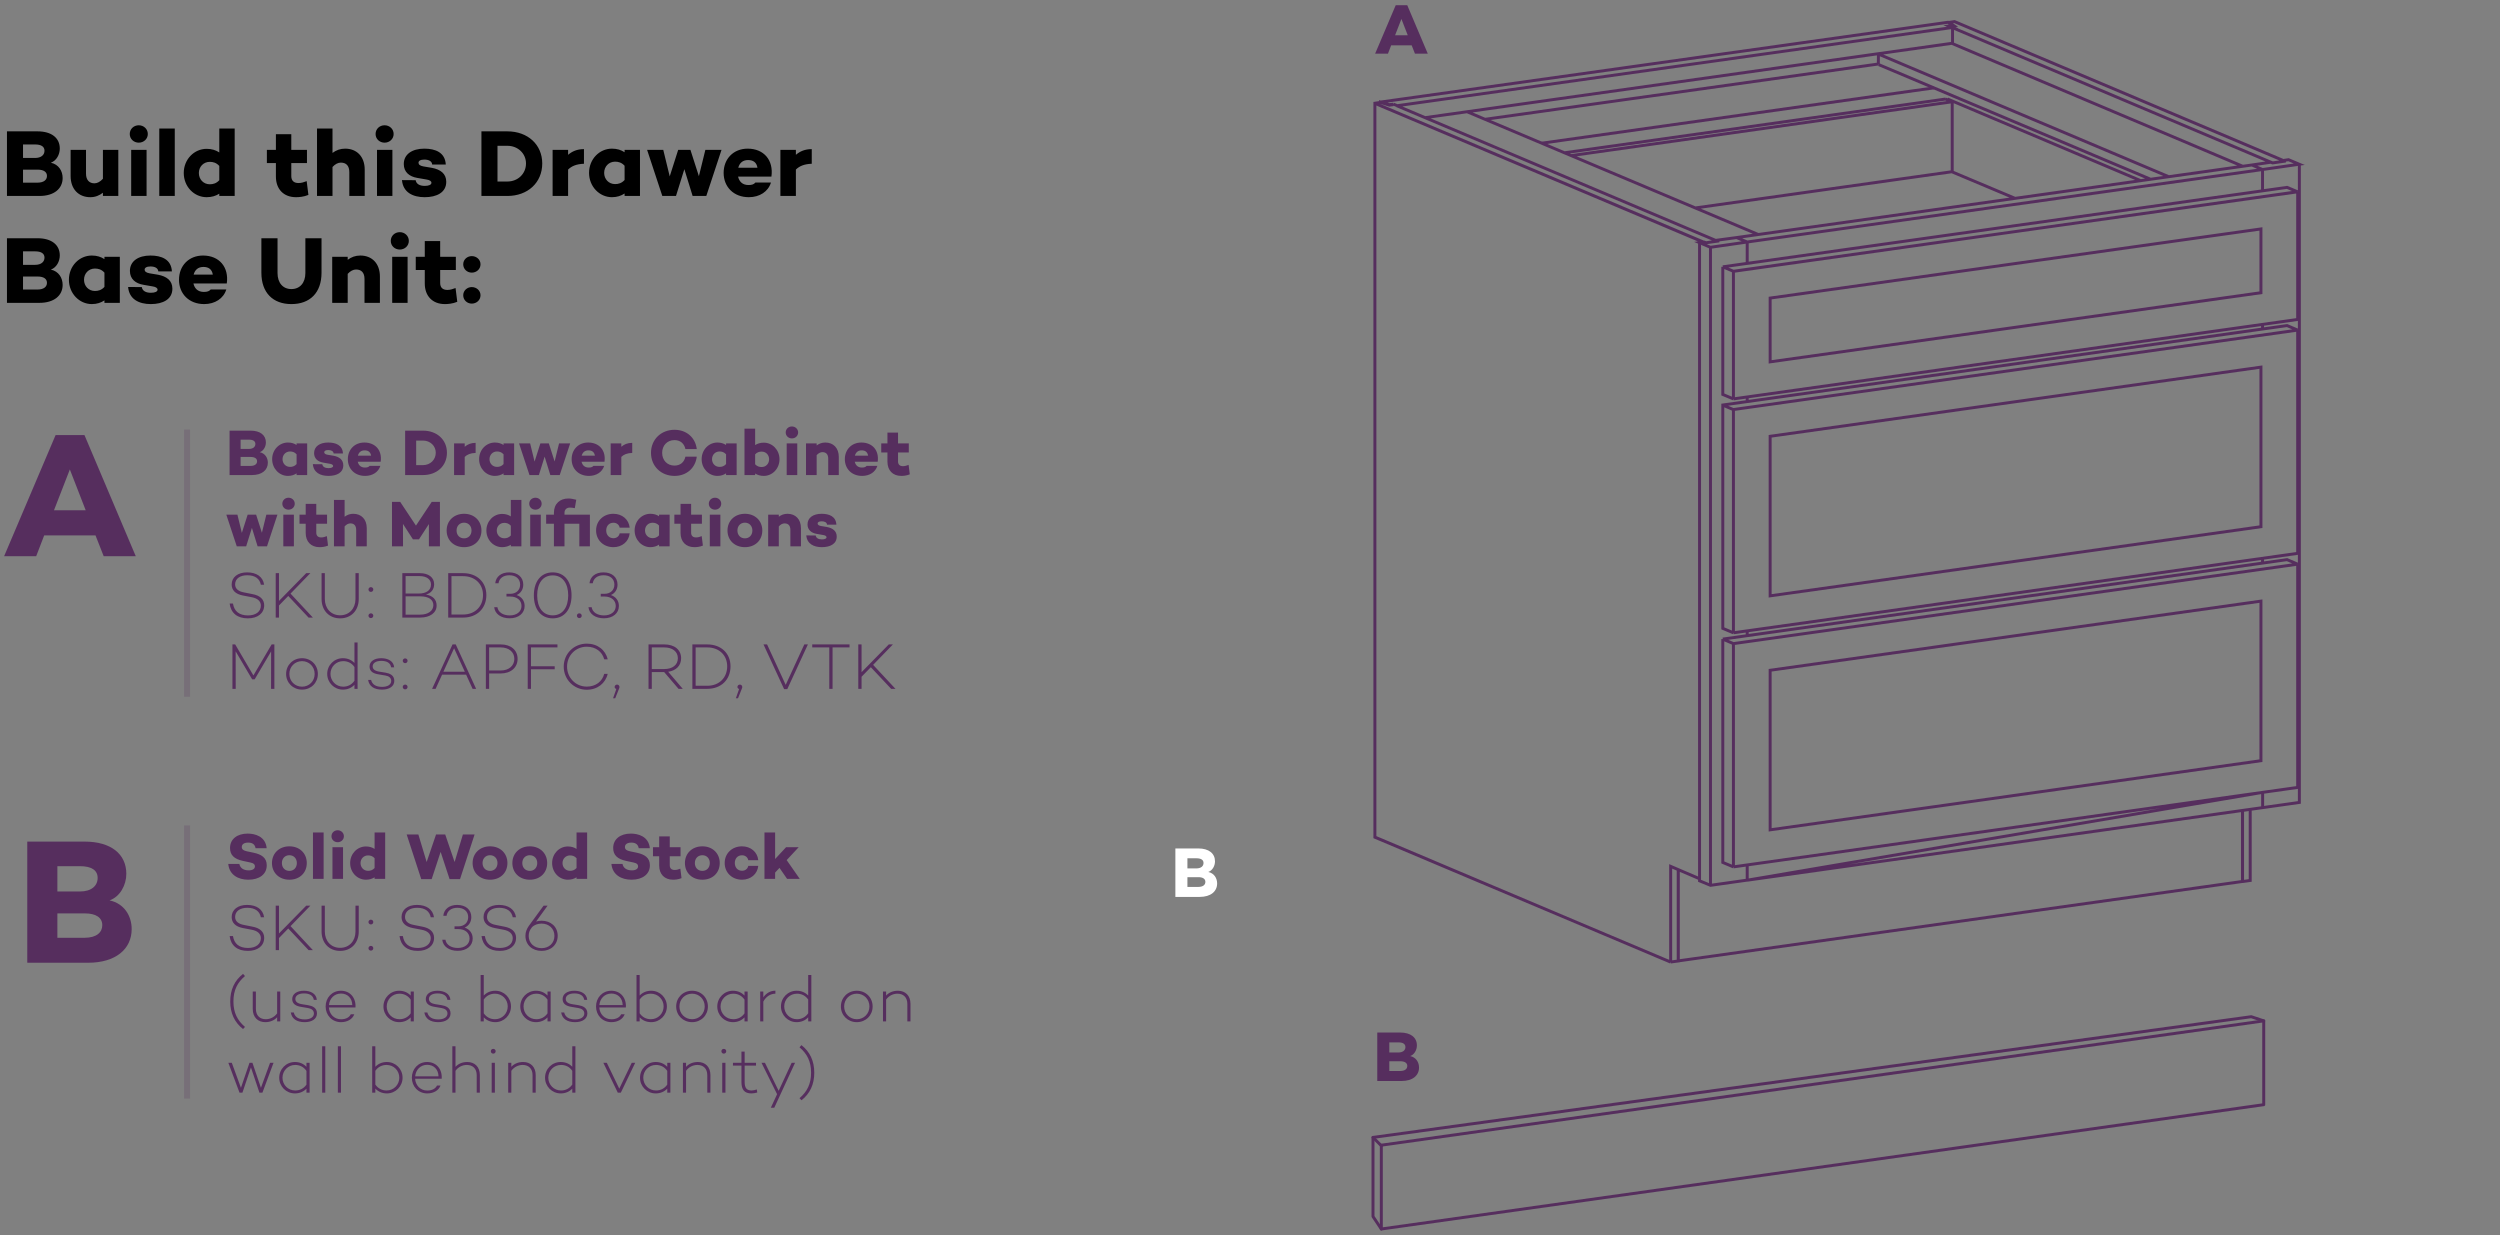 <svg xmlns="http://www.w3.org/2000/svg" width="421" height="208" viewBox="0 0 421 208" fill="none"><rect x="0" y="0" width="421" height="208" fill="#808080" stroke="none"/><path d="M8.565 27.4C9.893 27.688 10.549 28.808 10.549 29.976C10.549 31.784 9.093 33 6.645 33H1.173V22.12H6.325C8.693 22.12 10.069 23.24 10.069 25.016C10.069 26.024 9.509 27.064 8.565 27.4ZM5.909 24.328H3.877V26.6H5.909C6.933 26.6 7.493 26.088 7.493 25.384C7.493 24.696 6.949 24.328 5.909 24.328ZM6.293 30.76C7.413 30.76 7.909 30.264 7.909 29.624C7.909 28.952 7.349 28.568 6.341 28.568H3.877V30.76H6.293ZM17.332 25.24H19.924V33H17.332V32.456C16.708 32.936 16.036 33.208 15.204 33.208C13.236 33.208 11.892 31.848 11.892 29.64V25.24H14.484V29.24C14.484 30.344 15.06 30.872 15.908 30.872C16.388 30.872 16.884 30.6 17.332 30.104V25.24ZM23.371 24.024C22.523 24.024 21.851 23.4 21.851 22.568C21.851 21.72 22.523 21.096 23.371 21.096C24.203 21.096 24.891 21.72 24.891 22.568C24.891 23.4 24.203 24.024 23.371 24.024ZM22.091 25.24H24.683V33H22.091V25.24ZM26.823 21.64H29.431V33H26.823V21.64ZM36.928 21.64H39.52V33H36.928V32.616C36.352 32.984 35.664 33.208 34.8 33.208C32.704 33.208 30.944 31.448 30.944 29.128C30.944 26.824 32.704 25.064 34.8 25.064C35.664 25.064 36.352 25.288 36.928 25.672V21.64ZM35.328 31.032C35.888 31.032 36.432 30.888 36.928 30.344V27.944C36.432 27.4 35.888 27.256 35.328 27.256C34.272 27.256 33.488 28.072 33.488 29.128C33.488 30.216 34.272 31.032 35.328 31.032ZM51.646 30.504L51.934 32.824C51.134 33.16 50.302 33.208 49.854 33.208C47.742 33.208 46.462 31.832 46.462 29.736V27.464H44.942V25.24H46.462V22.6H49.054V25.24H51.694V27.464H49.054V29.656C49.054 30.456 49.518 30.824 50.27 30.824C50.766 30.824 51.182 30.68 51.646 30.504ZM58.121 25.032C60.073 25.032 61.417 26.36 61.417 28.568V33H58.825V28.984C58.825 27.88 58.265 27.384 57.401 27.384C56.937 27.384 56.441 27.624 55.993 28.12V33H53.385V21.64H55.993V25.752C56.617 25.288 57.289 25.032 58.121 25.032ZM64.768 24.024C63.92 24.024 63.248 23.4 63.248 22.568C63.248 21.72 63.92 21.096 64.768 21.096C65.6 21.096 66.288 21.72 66.288 22.568C66.288 23.4 65.6 24.024 64.768 24.024ZM63.488 25.24H66.08V33H63.488V25.24ZM69.997 30.344C70.109 31.016 70.717 31.304 71.533 31.304C72.221 31.304 72.653 31.112 72.653 30.776C72.653 30.504 72.349 30.312 71.837 30.232L70.269 29.96C68.941 29.736 67.997 28.984 67.997 27.624C67.997 25.992 69.389 25.032 71.453 25.032C73.293 25.032 74.957 25.656 75.069 27.704H72.781C72.733 27.128 72.173 26.872 71.453 26.872C70.781 26.872 70.477 27.112 70.477 27.4C70.477 27.672 70.669 27.912 71.293 28.024L72.733 28.264C74.173 28.536 75.149 29.24 75.149 30.616C75.149 32.408 73.549 33.208 71.517 33.208C69.517 33.208 67.869 32.392 67.693 30.328L69.997 30.344ZM85.442 22.12C88.866 22.12 91.314 24.344 91.314 27.528C91.314 30.76 88.866 33 85.442 33H81.074V22.12H85.442ZM85.442 30.568C87.218 30.568 88.578 29.256 88.578 27.528C88.578 25.848 87.218 24.552 85.442 24.552H83.778V30.568H85.442ZM98.34 25.112V27.576C97.076 27.624 96.276 27.96 95.668 28.552V33H93.06V25.24H95.668V26.072C96.356 25.48 97.188 25.112 98.34 25.112ZM105.18 25.24H107.772V33H105.18V32.584C104.604 32.968 103.916 33.208 103.052 33.208C100.956 33.208 99.196 31.416 99.196 29.112C99.196 26.792 100.956 25.032 103.052 25.032C103.916 25.032 104.604 25.256 105.18 25.64V25.24ZM103.58 31C104.14 31 104.684 30.856 105.18 30.312V27.912C104.684 27.368 104.14 27.224 103.58 27.224C102.524 27.224 101.74 28.04 101.74 29.112C101.74 30.184 102.524 31 103.58 31ZM118.781 25.24H121.501L118.941 33H116.637L115.245 28.488L113.837 33H111.533L108.973 25.24H111.693L112.781 29.704L114.205 25.24H116.269L117.693 29.672L118.781 25.24ZM125.908 25.032C128.644 25.032 130.292 26.984 129.908 29.736H124.292C124.468 30.536 124.996 31.16 126.052 31.16C126.628 31.16 126.964 31.032 127.204 30.744H129.828C129.364 32.264 127.924 33.208 126.1 33.208C123.556 33.208 121.86 31.48 121.86 29.112C121.86 26.76 123.508 25.032 125.908 25.032ZM125.972 26.952C125.06 26.952 124.532 27.464 124.324 28.248H127.556C127.412 27.352 126.852 26.952 125.972 26.952ZM136.699 25.112V27.576C135.435 27.624 134.635 27.96 134.027 28.552V33H131.419V25.24H134.027V26.072C134.715 25.48 135.547 25.112 136.699 25.112ZM8.565 45.4C9.893 45.688 10.549 46.808 10.549 47.976C10.549 49.784 9.093 51 6.645 51H1.173V40.12H6.325C8.693 40.12 10.069 41.24 10.069 43.016C10.069 44.024 9.509 45.064 8.565 45.4ZM5.909 42.328H3.877V44.6H5.909C6.933 44.6 7.493 44.088 7.493 43.384C7.493 42.696 6.949 42.328 5.909 42.328ZM6.293 48.76C7.413 48.76 7.909 48.264 7.909 47.624C7.909 46.952 7.349 46.568 6.341 46.568H3.877V48.76H6.293ZM17.588 43.24H20.18V51H17.588V50.584C17.012 50.968 16.325 51.208 15.46 51.208C13.364 51.208 11.604 49.416 11.604 47.112C11.604 44.792 13.364 43.032 15.46 43.032C16.325 43.032 17.012 43.256 17.588 43.64V43.24ZM15.989 49C16.549 49 17.093 48.856 17.588 48.312V45.912C17.093 45.368 16.549 45.224 15.989 45.224C14.932 45.224 14.149 46.04 14.149 47.112C14.149 48.184 14.932 49 15.989 49ZM23.877 48.344C23.989 49.016 24.597 49.304 25.413 49.304C26.101 49.304 26.533 49.112 26.533 48.776C26.533 48.504 26.229 48.312 25.717 48.232L24.149 47.96C22.821 47.736 21.877 46.984 21.877 45.624C21.877 43.992 23.269 43.032 25.333 43.032C27.173 43.032 28.837 43.656 28.949 45.704H26.661C26.613 45.128 26.053 44.872 25.333 44.872C24.661 44.872 24.357 45.112 24.357 45.4C24.357 45.672 24.549 45.912 25.173 46.024L26.613 46.264C28.053 46.536 29.029 47.24 29.029 48.616C29.029 50.408 27.429 51.208 25.397 51.208C23.397 51.208 21.749 50.392 21.573 48.328L23.877 48.344ZM34.191 43.032C36.927 43.032 38.575 44.984 38.191 47.736H32.575C32.751 48.536 33.279 49.16 34.335 49.16C34.911 49.16 35.247 49.032 35.487 48.744H38.111C37.647 50.264 36.207 51.208 34.383 51.208C31.839 51.208 30.143 49.48 30.143 47.112C30.143 44.76 31.791 43.032 34.191 43.032ZM34.255 44.952C33.343 44.952 32.815 45.464 32.607 46.248H35.839C35.695 45.352 35.135 44.952 34.255 44.952ZM54.145 40.12V45.928C54.145 49.304 52.193 51.208 49.072 51.208C45.968 51.208 44.017 49.304 44.017 45.928V40.12H46.736V45.976C46.736 47.64 47.648 48.68 49.072 48.68C50.496 48.68 51.425 47.64 51.425 45.976V40.12H54.145ZM60.68 43.032C62.632 43.032 63.976 44.36 63.976 46.568V51H61.384V46.984C61.384 45.88 60.824 45.384 59.96 45.384C59.496 45.384 59 45.624 58.552 46.12V51H55.944V43.24H58.552V43.752C59.176 43.288 59.848 43.032 60.68 43.032ZM67.327 42.024C66.479 42.024 65.807 41.4 65.807 40.568C65.807 39.72 66.479 39.096 67.327 39.096C68.159 39.096 68.847 39.72 68.847 40.568C68.847 41.4 68.159 42.024 67.327 42.024ZM66.047 43.24H68.639V51H66.047V43.24ZM76.716 48.504L77.004 50.824C76.204 51.16 75.372 51.208 74.924 51.208C72.812 51.208 71.532 49.832 71.532 47.736V45.464H70.012V43.24H71.532V40.6H74.124V43.24H76.764V45.464H74.124V47.656C74.124 48.456 74.588 48.824 75.34 48.824C75.836 48.824 76.252 48.68 76.716 48.504ZM79.447 45.912C78.663 45.912 78.007 45.32 78.007 44.504C78.007 43.72 78.663 43.128 79.447 43.128C80.247 43.128 80.919 43.72 80.919 44.504C80.919 45.32 80.247 45.912 79.447 45.912ZM79.447 51.128C78.663 51.128 78.007 50.536 78.007 49.72C78.007 48.936 78.663 48.344 79.447 48.344C80.247 48.344 80.919 48.936 80.919 49.72C80.919 50.536 80.247 51.128 79.447 51.128Z" fill="black"></path><path d="M43.742 76.15C44.655 76.348 45.106 77.118 45.106 77.921C45.106 79.164 44.105 80 42.422 80H38.66V72.52H42.202C43.83 72.52 44.776 73.29 44.776 74.511C44.776 75.204 44.391 75.919 43.742 76.15ZM41.916 74.038H40.519V75.6H41.916C42.62 75.6 43.005 75.248 43.005 74.764C43.005 74.291 42.631 74.038 41.916 74.038ZM42.18 78.46C42.95 78.46 43.291 78.119 43.291 77.679C43.291 77.217 42.906 76.953 42.213 76.953H40.519V78.46H42.18ZM49.945 74.665H51.727V80H49.945V79.714C49.549 79.978 49.076 80.143 48.482 80.143C47.041 80.143 45.831 78.911 45.831 77.327C45.831 75.732 47.041 74.522 48.482 74.522C49.076 74.522 49.549 74.676 49.945 74.94V74.665ZM48.845 78.625C49.23 78.625 49.604 78.526 49.945 78.152V76.502C49.604 76.128 49.23 76.029 48.845 76.029C48.119 76.029 47.58 76.59 47.58 77.327C47.58 78.064 48.119 78.625 48.845 78.625ZM54.268 78.174C54.345 78.636 54.763 78.834 55.324 78.834C55.797 78.834 56.094 78.702 56.094 78.471C56.094 78.284 55.885 78.152 55.533 78.097L54.455 77.91C53.542 77.756 52.893 77.239 52.893 76.304C52.893 75.182 53.85 74.522 55.269 74.522C56.534 74.522 57.678 74.951 57.755 76.359H56.182C56.149 75.963 55.764 75.787 55.269 75.787C54.807 75.787 54.598 75.952 54.598 76.15C54.598 76.337 54.73 76.502 55.159 76.579L56.149 76.744C57.139 76.931 57.81 77.415 57.81 78.361C57.81 79.593 56.71 80.143 55.313 80.143C53.938 80.143 52.805 79.582 52.684 78.163L54.268 78.174ZM61.359 74.522C63.24 74.522 64.373 75.864 64.109 77.756H60.248C60.369 78.306 60.732 78.735 61.458 78.735C61.854 78.735 62.085 78.647 62.25 78.449H64.054C63.735 79.494 62.745 80.143 61.491 80.143C59.742 80.143 58.576 78.955 58.576 77.327C58.576 75.71 59.709 74.522 61.359 74.522ZM61.403 75.842C60.776 75.842 60.413 76.194 60.27 76.733H62.492C62.393 76.117 62.008 75.842 61.403 75.842ZM71.227 72.52C73.581 72.52 75.264 74.049 75.264 76.238C75.264 78.46 73.581 80 71.227 80H68.224V72.52H71.227ZM71.227 78.328C72.448 78.328 73.383 77.426 73.383 76.238C73.383 75.083 72.448 74.192 71.227 74.192H70.083V78.328H71.227ZM80.094 74.577V76.271C79.225 76.304 78.675 76.535 78.257 76.942V80H76.465V74.665H78.257V75.237C78.73 74.83 79.302 74.577 80.094 74.577ZM84.797 74.665H86.579V80H84.797V79.714C84.401 79.978 83.928 80.143 83.334 80.143C81.893 80.143 80.683 78.911 80.683 77.327C80.683 75.732 81.893 74.522 83.334 74.522C83.928 74.522 84.401 74.676 84.797 74.94V74.665ZM83.697 78.625C84.082 78.625 84.456 78.526 84.797 78.152V76.502C84.456 76.128 84.082 76.029 83.697 76.029C82.971 76.029 82.432 76.59 82.432 77.327C82.432 78.064 82.971 78.625 83.697 78.625ZM94.147 74.665H96.017L94.257 80H92.673L91.716 76.898L90.748 80H89.164L87.404 74.665H89.274L90.022 77.734L91.001 74.665H92.42L93.399 77.712L94.147 74.665ZM99.047 74.522C100.928 74.522 102.061 75.864 101.797 77.756H97.936C98.057 78.306 98.42 78.735 99.146 78.735C99.542 78.735 99.773 78.647 99.938 78.449H101.742C101.423 79.494 100.433 80.143 99.179 80.143C97.43 80.143 96.264 78.955 96.264 77.327C96.264 75.71 97.397 74.522 99.047 74.522ZM99.091 75.842C98.464 75.842 98.101 76.194 97.958 76.733H100.18C100.081 76.117 99.696 75.842 99.091 75.842ZM106.466 74.577V76.271C105.597 76.304 105.047 76.535 104.629 76.942V80H102.836V74.665H104.629V75.237C105.102 74.83 105.674 74.577 106.466 74.577ZM113.576 78.405C114.566 78.405 115.226 77.833 115.424 76.898H117.338C117.096 78.834 115.622 80.143 113.587 80.143C111.332 80.143 109.627 78.515 109.627 76.26C109.627 74.005 111.332 72.377 113.587 72.377C115.622 72.377 117.096 73.686 117.338 75.622H115.424C115.226 74.687 114.566 74.115 113.576 74.115C112.355 74.115 111.508 75.017 111.508 76.26C111.508 77.503 112.355 78.405 113.576 78.405ZM122.27 74.665H124.052V80H122.27V79.714C121.874 79.978 121.401 80.143 120.807 80.143C119.366 80.143 118.156 78.911 118.156 77.327C118.156 75.732 119.366 74.522 120.807 74.522C121.401 74.522 121.874 74.676 122.27 74.94V74.665ZM121.17 78.625C121.555 78.625 121.929 78.526 122.27 78.152V76.502C121.929 76.128 121.555 76.029 121.17 76.029C120.444 76.029 119.905 76.59 119.905 77.327C119.905 78.064 120.444 78.625 121.17 78.625ZM128.617 74.544C130.058 74.544 131.268 75.754 131.268 77.338C131.268 78.933 130.058 80.143 128.617 80.143C128.034 80.143 127.561 79.989 127.165 79.736V80H125.372V72.19H127.165V74.951C127.561 74.698 128.034 74.544 128.617 74.544ZM128.265 78.647C128.991 78.647 129.519 78.086 129.519 77.338C129.519 76.612 128.991 76.051 128.265 76.051C127.88 76.051 127.495 76.15 127.165 76.513V78.185C127.495 78.548 127.88 78.647 128.265 78.647ZM133.359 73.829C132.776 73.829 132.314 73.4 132.314 72.828C132.314 72.245 132.776 71.816 133.359 71.816C133.931 71.816 134.404 72.245 134.404 72.828C134.404 73.4 133.931 73.829 133.359 73.829ZM132.479 74.665H134.261V80H132.479V74.665ZM138.988 74.522C140.33 74.522 141.254 75.435 141.254 76.953V80H139.472V77.239C139.472 76.48 139.087 76.139 138.493 76.139C138.174 76.139 137.833 76.304 137.525 76.645V80H135.732V74.665H137.525V75.017C137.954 74.698 138.416 74.522 138.988 74.522ZM145.054 74.522C146.935 74.522 148.068 75.864 147.804 77.756H143.943C144.064 78.306 144.427 78.735 145.153 78.735C145.549 78.735 145.78 78.647 145.945 78.449H147.749C147.43 79.494 146.44 80.143 145.186 80.143C143.437 80.143 142.271 78.955 142.271 77.327C142.271 75.71 143.404 74.522 145.054 74.522ZM145.098 75.842C144.471 75.842 144.108 76.194 143.965 76.733H146.187C146.088 76.117 145.703 75.842 145.098 75.842ZM153.009 78.284L153.207 79.879C152.657 80.11 152.085 80.143 151.778 80.143C150.326 80.143 149.446 79.197 149.446 77.756V76.194H148.401V74.665H149.446V72.85H151.228V74.665H153.042V76.194H151.228V77.701C151.228 78.251 151.547 78.504 152.063 78.504C152.404 78.504 152.69 78.405 153.009 78.284ZM44.853 86.665H46.723L44.963 92H43.379L42.422 88.898L41.454 92H39.87L38.11 86.665H39.98L40.728 89.734L41.707 86.665H43.126L44.105 89.712L44.853 86.665ZM48.59 85.829C48.007 85.829 47.545 85.4 47.545 84.828C47.545 84.245 48.007 83.816 48.59 83.816C49.162 83.816 49.635 84.245 49.635 84.828C49.635 85.4 49.162 85.829 48.59 85.829ZM47.71 86.665H49.492V92H47.71V86.665ZM55.044 90.284L55.242 91.879C54.692 92.11 54.12 92.143 53.812 92.143C52.36 92.143 51.48 91.197 51.48 89.756V88.194H50.435V86.665H51.48V84.85H53.262V86.665H55.077V88.194H53.262V89.701C53.262 90.251 53.581 90.504 54.098 90.504C54.439 90.504 54.725 90.405 55.044 90.284ZM59.496 86.522C60.838 86.522 61.762 87.435 61.762 88.953V92H59.98V89.239C59.98 88.48 59.595 88.139 59.001 88.139C58.682 88.139 58.341 88.304 58.033 88.645V92H56.24V84.19H58.033V87.017C58.462 86.698 58.924 86.522 59.496 86.522ZM74.085 84.52V92H72.226V88.249L70.565 90.812V90.823H69.531V90.812L67.859 88.227L67.87 92H66.011V84.52H67.397L70.048 88.513L72.699 84.52H74.085ZM78.15 86.522C79.866 86.522 81.076 87.699 81.076 89.338C81.076 90.988 79.866 92.143 78.15 92.143C76.434 92.143 75.213 90.988 75.213 89.338C75.213 87.699 76.434 86.522 78.15 86.522ZM78.15 90.658C78.887 90.658 79.404 90.119 79.404 89.338C79.404 88.568 78.887 88.018 78.15 88.018C77.402 88.018 76.885 88.568 76.885 89.338C76.885 90.119 77.402 90.658 78.15 90.658ZM86.022 84.19H87.803V92H86.022V91.736C85.626 91.989 85.153 92.143 84.558 92.143C83.118 92.143 81.907 90.933 81.907 89.338C81.907 87.754 83.118 86.544 84.558 86.544C85.153 86.544 85.626 86.698 86.022 86.962V84.19ZM84.921 90.647C85.306 90.647 85.68 90.548 86.022 90.174V88.524C85.68 88.15 85.306 88.051 84.921 88.051C84.195 88.051 83.656 88.612 83.656 89.338C83.656 90.086 84.195 90.647 84.921 90.647ZM90.169 85.829C89.586 85.829 89.124 85.4 89.124 84.828C89.124 84.245 89.586 83.816 90.169 83.816C90.741 83.816 91.214 84.245 91.214 84.828C91.214 85.4 90.741 85.829 90.169 85.829ZM89.289 86.665H91.071V92H89.289V86.665ZM99.34 86.665V92H97.558V88.194H95.061V92H93.279V88.194H91.97V86.665H93.279V86.357C93.279 84.806 94.324 83.948 95.688 83.948C96.117 83.948 96.491 84.014 97.041 84.157L96.799 85.576C96.535 85.521 96.216 85.477 95.985 85.477C95.413 85.477 95.061 85.818 95.061 86.357V86.665H99.34ZM103.307 90.636C103.846 90.636 104.264 90.295 104.352 89.811H106.035C105.903 91.186 104.77 92.143 103.296 92.143C101.624 92.143 100.381 90.955 100.381 89.327C100.381 87.71 101.624 86.522 103.296 86.522C104.77 86.522 105.903 87.479 106.035 88.854H104.352C104.264 88.37 103.846 88.029 103.307 88.029C102.537 88.029 102.086 88.601 102.086 89.327C102.086 90.053 102.537 90.636 103.307 90.636ZM110.985 86.665H112.767V92H110.985V91.714C110.589 91.978 110.116 92.143 109.522 92.143C108.081 92.143 106.871 90.911 106.871 89.327C106.871 87.732 108.081 86.522 109.522 86.522C110.116 86.522 110.589 86.676 110.985 86.94V86.665ZM109.885 90.625C110.27 90.625 110.644 90.526 110.985 90.152V88.502C110.644 88.128 110.27 88.029 109.885 88.029C109.159 88.029 108.62 88.59 108.62 89.327C108.62 90.064 109.159 90.625 109.885 90.625ZM118.169 90.284L118.367 91.879C117.817 92.11 117.245 92.143 116.937 92.143C115.485 92.143 114.605 91.197 114.605 89.756V88.194H113.56V86.665H114.605V84.85H116.387V86.665H118.202V88.194H116.387V89.701C116.387 90.251 116.706 90.504 117.223 90.504C117.564 90.504 117.85 90.405 118.169 90.284ZM120.409 85.829C119.826 85.829 119.364 85.4 119.364 84.828C119.364 84.245 119.826 83.816 120.409 83.816C120.981 83.816 121.454 84.245 121.454 84.828C121.454 85.4 120.981 85.829 120.409 85.829ZM119.529 86.665H121.311V92H119.529V86.665ZM125.446 86.522C127.162 86.522 128.372 87.699 128.372 89.338C128.372 90.988 127.162 92.143 125.446 92.143C123.73 92.143 122.509 90.988 122.509 89.338C122.509 87.699 123.73 86.522 125.446 86.522ZM125.446 90.658C126.183 90.658 126.7 90.119 126.7 89.338C126.7 88.568 126.183 88.018 125.446 88.018C124.698 88.018 124.181 88.568 124.181 89.338C124.181 90.119 124.698 90.658 125.446 90.658ZM132.616 86.522C133.958 86.522 134.882 87.435 134.882 88.953V92H133.1V89.239C133.1 88.48 132.715 88.139 132.121 88.139C131.802 88.139 131.461 88.304 131.153 88.645V92H129.36V86.665H131.153V87.017C131.582 86.698 132.044 86.522 132.616 86.522ZM137.361 90.174C137.438 90.636 137.856 90.834 138.417 90.834C138.89 90.834 139.187 90.702 139.187 90.471C139.187 90.284 138.978 90.152 138.626 90.097L137.548 89.91C136.635 89.756 135.986 89.239 135.986 88.304C135.986 87.182 136.943 86.522 138.362 86.522C139.627 86.522 140.771 86.951 140.848 88.359H139.275C139.242 87.963 138.857 87.787 138.362 87.787C137.9 87.787 137.691 87.952 137.691 88.15C137.691 88.337 137.823 88.502 138.252 88.579L139.242 88.744C140.232 88.931 140.903 89.415 140.903 90.361C140.903 91.593 139.803 92.143 138.406 92.143C137.031 92.143 135.898 91.582 135.777 90.163L137.361 90.174ZM41.608 96.388C43.203 96.388 44.281 97.125 44.479 98.467H43.929C43.731 97.477 42.994 96.872 41.641 96.872C40.409 96.872 39.595 97.455 39.595 98.412C39.595 99.127 40.123 99.589 41.102 99.765L42.477 100.04C43.764 100.271 44.49 100.909 44.49 101.932C44.49 103.274 43.39 104.132 41.751 104.132C39.969 104.132 38.88 103.252 38.671 101.635H39.232C39.43 102.922 40.277 103.637 41.773 103.637C43.071 103.637 43.929 102.999 43.929 101.987C43.929 101.272 43.412 100.755 42.378 100.568L40.893 100.282C39.65 100.04 39.012 99.391 39.012 98.423C39.012 97.191 40.057 96.388 41.608 96.388ZM51.962 104L48.542 100.359L46.98 101.965V104H46.43V96.52H46.98V101.195L51.566 96.52H52.26L48.927 99.963L52.688 104H51.962ZM60.412 96.52V100.876C60.412 102.779 59.158 104.132 57.277 104.132C55.407 104.132 54.153 102.779 54.153 100.876V96.52H54.703V100.876C54.703 102.449 55.737 103.615 57.277 103.615C58.828 103.615 59.862 102.449 59.862 100.876V96.52H60.412ZM62.456 99.677C62.236 99.677 62.049 99.501 62.049 99.27C62.049 99.05 62.236 98.874 62.456 98.874C62.687 98.874 62.863 99.05 62.863 99.27C62.863 99.501 62.687 99.677 62.456 99.677ZM62.456 104.088C62.236 104.088 62.049 103.912 62.049 103.681C62.049 103.461 62.236 103.285 62.456 103.285C62.687 103.285 62.863 103.461 62.863 103.681C62.863 103.912 62.687 104.088 62.456 104.088ZM71.734 100.117C72.922 100.326 73.527 100.997 73.527 101.965C73.527 103.186 72.427 104 70.766 104H67.752V96.52H70.722C72.174 96.52 73.109 97.246 73.109 98.368C73.109 99.237 72.636 99.875 71.734 100.117ZM70.678 97.015H68.302V99.952H70.513C71.833 99.952 72.581 99.38 72.581 98.423C72.581 97.565 71.833 97.015 70.678 97.015ZM70.744 103.505C72.108 103.505 72.977 102.856 72.977 101.91C72.977 100.964 72.163 100.425 70.766 100.425H68.302V103.505H70.744ZM77.997 96.52C80.318 96.52 81.902 98.027 81.902 100.205C81.902 102.46 80.318 104 77.997 104H75.478V96.52H77.997ZM77.997 103.483C79.966 103.483 81.341 102.152 81.341 100.205C81.341 98.324 79.966 97.026 77.997 97.026H76.028V103.483H77.997ZM87.006 100.205C87.842 100.502 88.348 101.151 88.348 102.053C88.348 103.274 87.325 104.121 85.829 104.121C84.366 104.121 83.343 103.384 83.222 102.251H83.761C83.882 103.087 84.707 103.637 85.84 103.637C87.017 103.637 87.82 102.999 87.82 102.053C87.82 101.085 87.061 100.458 85.928 100.458H85.29V99.996H85.928C86.929 99.996 87.589 99.369 87.589 98.445C87.589 97.477 86.874 96.872 85.763 96.872C84.751 96.872 84.058 97.4 83.948 98.225H83.398C83.508 97.103 84.41 96.388 85.741 96.388C87.193 96.388 88.117 97.202 88.117 98.445C88.117 99.27 87.699 99.897 87.006 100.205ZM93.08 96.388C95.082 96.388 96.248 97.939 96.248 100.26C96.248 102.57 95.082 104.132 93.08 104.132C91.078 104.132 89.901 102.57 89.901 100.26C89.901 97.939 91.078 96.388 93.08 96.388ZM93.08 103.626C94.741 103.626 95.687 102.273 95.687 100.26C95.687 98.247 94.741 96.894 93.08 96.894C91.408 96.894 90.462 98.247 90.462 100.26C90.462 102.273 91.408 103.626 93.08 103.626ZM97.555 104.088C97.335 104.088 97.148 103.912 97.148 103.681C97.148 103.461 97.335 103.285 97.555 103.285C97.786 103.285 97.962 103.461 97.962 103.681C97.962 103.912 97.786 104.088 97.555 104.088ZM102.879 100.205C103.715 100.502 104.221 101.151 104.221 102.053C104.221 103.274 103.198 104.121 101.703 104.121C100.24 104.121 99.217 103.384 99.096 102.251H99.635C99.756 103.087 100.581 103.637 101.714 103.637C102.89 103.637 103.693 102.999 103.693 102.053C103.693 101.085 102.934 100.458 101.802 100.458H101.164V99.996H101.802C102.802 99.996 103.462 99.369 103.462 98.445C103.462 97.477 102.747 96.872 101.637 96.872C100.625 96.872 99.932 97.4 99.822 98.225H99.272C99.382 97.103 100.284 96.388 101.615 96.388C103.066 96.388 103.99 97.202 103.99 98.445C103.99 99.27 103.572 99.897 102.879 100.205ZM46.206 108.52V116H45.645L45.656 109.697L42.884 114.405H42.466L39.683 109.686L39.694 116H39.144V108.52H39.606L42.675 113.745L45.744 108.52H46.206ZM50.865 110.841C52.383 110.841 53.527 111.985 53.527 113.492C53.527 114.988 52.383 116.132 50.865 116.132C49.347 116.132 48.181 114.988 48.181 113.492C48.181 111.985 49.347 110.841 50.865 110.841ZM50.865 115.637C52.064 115.637 52.988 114.702 52.988 113.492C52.988 112.271 52.064 111.336 50.865 111.336C49.656 111.336 48.731 112.271 48.731 113.492C48.731 114.702 49.656 115.637 50.865 115.637ZM59.689 108.19H60.217V116H59.689V115.318C59.205 115.835 58.545 116.132 57.742 116.132C56.279 116.132 55.102 114.955 55.102 113.481C55.102 112.007 56.279 110.841 57.742 110.841C58.545 110.841 59.205 111.138 59.689 111.644V108.19ZM57.797 115.637C58.567 115.637 59.238 115.296 59.689 114.636V112.326C59.238 111.666 58.567 111.336 57.797 111.336C56.587 111.336 55.652 112.293 55.652 113.481C55.652 114.669 56.587 115.637 57.797 115.637ZM62.495 114.504C62.67 115.23 63.254 115.67 64.343 115.67C65.266 115.67 65.882 115.296 65.882 114.669C65.882 114.141 65.465 113.844 64.892 113.756L63.727 113.558C62.868 113.426 62.231 113.063 62.231 112.249C62.231 111.38 63.023 110.841 64.2 110.841C65.332 110.841 66.29 111.325 66.377 112.381H65.871C65.761 111.655 65.168 111.292 64.21 111.292C63.319 111.292 62.758 111.655 62.758 112.216C62.758 112.667 63.078 112.975 63.87 113.107L64.903 113.272C65.608 113.393 66.4 113.69 66.4 114.658C66.4 115.582 65.552 116.132 64.332 116.132C62.968 116.132 62.165 115.549 61.989 114.504H62.495ZM68.227 111.677C68.007 111.677 67.82 111.501 67.82 111.27C67.82 111.05 68.007 110.874 68.227 110.874C68.458 110.874 68.634 111.05 68.634 111.27C68.634 111.501 68.458 111.677 68.227 111.677ZM68.227 116.088C68.007 116.088 67.82 115.912 67.82 115.681C67.82 115.461 68.007 115.285 68.227 115.285C68.458 115.285 68.634 115.461 68.634 115.681C68.634 115.912 68.458 116.088 68.227 116.088ZM79.584 116L78.495 113.613H74.447L73.358 116H72.764L76.207 108.52H76.746L80.178 116H79.584ZM74.667 113.118H78.275L76.471 109.169L74.667 113.118ZM84.337 108.52C86.042 108.52 87.164 109.488 87.164 110.951C87.164 112.425 86.02 113.415 84.282 113.415H82.368V116H81.818V108.52H84.337ZM84.326 112.909C85.69 112.909 86.614 112.117 86.614 110.951C86.614 109.796 85.69 109.026 84.326 109.026H82.368V112.909H84.326ZM93.873 109.026H89.418V112.194H93.411V112.7H89.418V116H88.868V108.52H93.873V109.026ZM98.814 115.626C100.321 115.626 101.421 114.757 101.751 113.481H102.334C101.971 115.054 100.618 116.154 98.814 116.154C96.658 116.154 94.931 114.438 94.931 112.26C94.931 110.071 96.658 108.388 98.814 108.388C100.618 108.388 101.971 109.455 102.334 111.028H101.751C101.421 109.763 100.321 108.905 98.814 108.905C96.955 108.905 95.492 110.368 95.492 112.26C95.492 114.141 96.955 115.626 98.814 115.626ZM103.241 117.584L103.791 116.022C103.604 115.967 103.505 115.846 103.505 115.681C103.505 115.461 103.692 115.285 103.912 115.285C104.143 115.285 104.319 115.461 104.319 115.681C104.319 115.769 104.319 115.824 104.198 116.099L103.604 117.584H103.241ZM114.262 116L111.842 113.173H109.763V116H109.213V108.52H111.886C113.558 108.52 114.702 109.4 114.702 110.852C114.702 112.106 113.844 112.931 112.524 113.129L114.977 116H114.262ZM109.763 109.026V112.667H111.864C113.217 112.667 114.152 111.996 114.152 110.852C114.152 109.708 113.217 109.026 111.864 109.026H109.763ZM119.114 108.52C121.435 108.52 123.019 110.027 123.019 112.205C123.019 114.46 121.435 116 119.114 116H116.595V108.52H119.114ZM119.114 115.483C121.083 115.483 122.458 114.152 122.458 112.205C122.458 110.324 121.083 109.026 119.114 109.026H117.145V115.483H119.114ZM123.919 117.584L124.469 116.022C124.282 115.967 124.183 115.846 124.183 115.681C124.183 115.461 124.37 115.285 124.59 115.285C124.821 115.285 124.997 115.461 124.997 115.681C124.997 115.769 124.997 115.824 124.876 116.099L124.282 117.584H123.919ZM135.446 108.52H136.051L132.575 116.055H132.047L128.571 108.52H129.176L132.311 115.329L135.446 108.52ZM143.062 108.52V109.026H140.202V116H139.652V109.026H136.781V108.52H143.062ZM150.07 116L146.649 112.359L145.087 113.965V116H144.537V108.52H145.087V113.195L149.674 108.52H150.367L147.034 111.963L150.796 116H150.07Z" fill="#562E5E"></path><rect opacity="0.2" width="45" height="1" transform="matrix(-4.37114e-08 1 1 4.37114e-08 31 72.333)" fill="#562E5E"></rect><path d="M17.462 93.666L16.082 90.156H7.443L6.093 93.666H0.693L9.363 73.266H14.223L22.863 93.666H17.462ZM9.093 85.926H14.432L11.762 79.056L9.093 85.926Z" fill="#562E5E"></path><path d="M41.707 140.377C42.917 140.377 44.721 140.828 44.908 142.841H43.038C42.939 142.28 42.598 141.895 41.806 141.895C41.146 141.895 40.717 142.148 40.717 142.632C40.717 143.061 41.025 143.248 41.619 143.369L42.664 143.589C44.039 143.875 44.919 144.436 44.919 145.723C44.919 147.219 43.687 148.143 41.817 148.143C40.134 148.143 38.616 147.34 38.44 145.492H40.31C40.431 146.152 40.992 146.57 41.872 146.57C42.532 146.57 42.928 146.317 42.928 145.899C42.928 145.635 42.785 145.36 42.136 145.239L40.904 144.975C39.43 144.656 38.737 143.985 38.737 142.797C38.737 141.301 39.947 140.377 41.707 140.377ZM48.736 142.522C50.452 142.522 51.662 143.699 51.662 145.338C51.662 146.988 50.452 148.143 48.736 148.143C47.02 148.143 45.799 146.988 45.799 145.338C45.799 143.699 47.02 142.522 48.736 142.522ZM48.736 146.658C49.473 146.658 49.99 146.119 49.99 145.338C49.99 144.568 49.473 144.018 48.736 144.018C47.988 144.018 47.471 144.568 47.471 145.338C47.471 146.119 47.988 146.658 48.736 146.658ZM52.704 140.19H54.497V148H52.704V140.19ZM56.866 141.829C56.283 141.829 55.821 141.4 55.821 140.828C55.821 140.245 56.283 139.816 56.866 139.816C57.438 139.816 57.911 140.245 57.911 140.828C57.911 141.4 57.438 141.829 56.866 141.829ZM55.986 142.665H57.768V148H55.986V142.665ZM63.08 140.19H64.862V148H63.08V147.736C62.684 147.989 62.211 148.143 61.617 148.143C60.176 148.143 58.966 146.933 58.966 145.338C58.966 143.754 60.176 142.544 61.617 142.544C62.211 142.544 62.684 142.698 63.08 142.962V140.19ZM61.98 146.647C62.365 146.647 62.739 146.548 63.08 146.174V144.524C62.739 144.15 62.365 144.051 61.98 144.051C61.254 144.051 60.715 144.612 60.715 145.338C60.715 146.086 61.254 146.647 61.98 146.647ZM77.953 140.52H79.922L77.469 148.044H75.709L74.202 143.457L72.695 148.044H70.935L68.482 140.52H70.451L71.848 145.162L73.432 140.52H74.972L76.556 145.162L77.953 140.52ZM82.524 142.522C84.24 142.522 85.45 143.699 85.45 145.338C85.45 146.988 84.24 148.143 82.524 148.143C80.808 148.143 79.587 146.988 79.587 145.338C79.587 143.699 80.808 142.522 82.524 142.522ZM82.524 146.658C83.261 146.658 83.778 146.119 83.778 145.338C83.778 144.568 83.261 144.018 82.524 144.018C81.776 144.018 81.259 144.568 81.259 145.338C81.259 146.119 81.776 146.658 82.524 146.658ZM89.219 142.522C90.935 142.522 92.145 143.699 92.145 145.338C92.145 146.988 90.935 148.143 89.219 148.143C87.503 148.143 86.282 146.988 86.282 145.338C86.282 143.699 87.503 142.522 89.219 142.522ZM89.219 146.658C89.956 146.658 90.473 146.119 90.473 145.338C90.473 144.568 89.956 144.018 89.219 144.018C88.471 144.018 87.954 144.568 87.954 145.338C87.954 146.119 88.471 146.658 89.219 146.658ZM97.091 140.19H98.873V148H97.091V147.736C96.695 147.989 96.222 148.143 95.628 148.143C94.187 148.143 92.977 146.933 92.977 145.338C92.977 143.754 94.187 142.544 95.628 142.544C96.222 142.544 96.695 142.698 97.091 142.962V140.19ZM95.991 146.647C96.376 146.647 96.75 146.548 97.091 146.174V144.524C96.75 144.15 96.376 144.051 95.991 144.051C95.265 144.051 94.726 144.612 94.726 145.338C94.726 146.086 95.265 146.647 95.991 146.647ZM106.23 140.377C107.44 140.377 109.244 140.828 109.431 142.841H107.561C107.462 142.28 107.121 141.895 106.329 141.895C105.669 141.895 105.24 142.148 105.24 142.632C105.24 143.061 105.548 143.248 106.142 143.369L107.187 143.589C108.562 143.875 109.442 144.436 109.442 145.723C109.442 147.219 108.21 148.143 106.34 148.143C104.657 148.143 103.139 147.34 102.963 145.492H104.833C104.954 146.152 105.515 146.57 106.395 146.57C107.055 146.57 107.451 146.317 107.451 145.899C107.451 145.635 107.308 145.36 106.659 145.239L105.427 144.975C103.953 144.656 103.26 143.985 103.26 142.797C103.26 141.301 104.47 140.377 106.23 140.377ZM114.57 146.284L114.768 147.879C114.218 148.11 113.646 148.143 113.338 148.143C111.886 148.143 111.006 147.197 111.006 145.756V144.194H109.961V142.665H111.006V140.85H112.788V142.665H114.603V144.194H112.788V145.701C112.788 146.251 113.107 146.504 113.624 146.504C113.965 146.504 114.251 146.405 114.57 146.284ZM118.278 142.522C119.994 142.522 121.204 143.699 121.204 145.338C121.204 146.988 119.994 148.143 118.278 148.143C116.562 148.143 115.341 146.988 115.341 145.338C115.341 143.699 116.562 142.522 118.278 142.522ZM118.278 146.658C119.015 146.658 119.532 146.119 119.532 145.338C119.532 144.568 119.015 144.018 118.278 144.018C117.53 144.018 117.013 144.568 117.013 145.338C117.013 146.119 117.53 146.658 118.278 146.658ZM124.962 146.636C125.501 146.636 125.919 146.295 126.007 145.811H127.69C127.558 147.186 126.425 148.143 124.951 148.143C123.279 148.143 122.036 146.955 122.036 145.327C122.036 143.71 123.279 142.522 124.951 142.522C126.425 142.522 127.558 143.479 127.69 144.854H126.007C125.919 144.37 125.501 144.029 124.962 144.029C124.192 144.029 123.741 144.601 123.741 145.327C123.741 146.053 124.192 146.636 124.962 146.636ZM132.543 148L131.267 146.152L130.53 146.944V148H128.737V140.19H130.53V144.656L132.378 142.665H134.501L132.477 144.843L134.677 148H132.543ZM41.608 152.388C43.203 152.388 44.281 153.125 44.479 154.467H43.929C43.731 153.477 42.994 152.872 41.641 152.872C40.409 152.872 39.595 153.455 39.595 154.412C39.595 155.127 40.123 155.589 41.102 155.765L42.477 156.04C43.764 156.271 44.49 156.909 44.49 157.932C44.49 159.274 43.39 160.132 41.751 160.132C39.969 160.132 38.88 159.252 38.671 157.635H39.232C39.43 158.922 40.277 159.637 41.773 159.637C43.071 159.637 43.929 158.999 43.929 157.987C43.929 157.272 43.412 156.755 42.378 156.568L40.893 156.282C39.65 156.04 39.012 155.391 39.012 154.423C39.012 153.191 40.057 152.388 41.608 152.388ZM51.962 160L48.542 156.359L46.98 157.965V160H46.43V152.52H46.98V157.195L51.566 152.52H52.26L48.927 155.963L52.688 160H51.962ZM60.412 152.52V156.876C60.412 158.779 59.158 160.132 57.277 160.132C55.407 160.132 54.153 158.779 54.153 156.876V152.52H54.703V156.876C54.703 158.449 55.737 159.615 57.277 159.615C58.828 159.615 59.862 158.449 59.862 156.876V152.52H60.412ZM62.456 155.677C62.236 155.677 62.049 155.501 62.049 155.27C62.049 155.05 62.236 154.874 62.456 154.874C62.687 154.874 62.863 155.05 62.863 155.27C62.863 155.501 62.687 155.677 62.456 155.677ZM62.456 160.088C62.236 160.088 62.049 159.912 62.049 159.681C62.049 159.461 62.236 159.285 62.456 159.285C62.687 159.285 62.863 159.461 62.863 159.681C62.863 159.912 62.687 160.088 62.456 160.088ZM70.216 152.388C71.811 152.388 72.889 153.125 73.087 154.467H72.537C72.339 153.477 71.602 152.872 70.249 152.872C69.017 152.872 68.203 153.455 68.203 154.412C68.203 155.127 68.731 155.589 69.71 155.765L71.085 156.04C72.372 156.271 73.098 156.909 73.098 157.932C73.098 159.274 71.998 160.132 70.359 160.132C68.577 160.132 67.488 159.252 67.279 157.635H67.84C68.038 158.922 68.885 159.637 70.381 159.637C71.679 159.637 72.537 158.999 72.537 157.987C72.537 157.272 72.02 156.755 70.986 156.568L69.501 156.282C68.258 156.04 67.62 155.391 67.62 154.423C67.62 153.191 68.665 152.388 70.216 152.388ZM78.259 156.205C79.095 156.502 79.601 157.151 79.601 158.053C79.601 159.274 78.578 160.121 77.082 160.121C75.619 160.121 74.596 159.384 74.475 158.251H75.014C75.135 159.087 75.96 159.637 77.093 159.637C78.27 159.637 79.073 158.999 79.073 158.053C79.073 157.085 78.314 156.458 77.181 156.458H76.543V155.996H77.181C78.182 155.996 78.842 155.369 78.842 154.445C78.842 153.477 78.127 152.872 77.016 152.872C76.004 152.872 75.311 153.4 75.201 154.225H74.651C74.761 153.103 75.663 152.388 76.994 152.388C78.446 152.388 79.37 153.202 79.37 154.445C79.37 155.27 78.952 155.897 78.259 156.205ZM84.025 152.388C85.62 152.388 86.698 153.125 86.895 154.467H86.346C86.147 153.477 85.41 152.872 84.058 152.872C82.826 152.872 82.012 153.455 82.012 154.412C82.012 155.127 82.54 155.589 83.519 155.765L84.894 156.04C86.18 156.271 86.906 156.909 86.906 157.932C86.906 159.274 85.806 160.132 84.168 160.132C82.386 160.132 81.297 159.252 81.088 157.635H81.649C81.847 158.922 82.694 159.637 84.19 159.637C85.487 159.637 86.346 158.999 86.346 157.987C86.346 157.272 85.829 156.755 84.795 156.568L83.31 156.282C82.067 156.04 81.429 155.391 81.429 154.423C81.429 153.191 82.474 152.388 84.025 152.388ZM91.199 155.05C92.772 155.05 93.916 156.073 93.916 157.58C93.916 159.098 92.772 160.132 91.199 160.132C89.626 160.132 88.482 159.098 88.482 157.591C88.482 156.953 88.702 156.436 89.054 155.919L91.54 152.52H92.211L90.275 155.193C90.539 155.105 90.847 155.05 91.199 155.05ZM91.199 159.67C92.442 159.67 93.366 158.834 93.366 157.602C93.366 156.381 92.453 155.534 91.199 155.534C90.539 155.534 89.978 155.754 89.604 156.117L89.516 156.238C89.197 156.634 89.032 157.074 89.032 157.602C89.032 158.834 89.956 159.67 91.199 159.67ZM39.309 168.645C39.309 170.559 39.991 171.846 41.256 172.935L40.926 173.287C39.485 172.165 38.77 170.603 38.77 168.645C38.77 166.687 39.485 165.125 40.926 164.003L41.256 164.366C39.991 165.444 39.309 166.731 39.309 168.645ZM46.667 166.973H47.195V172H46.667V171.307C46.194 171.835 45.479 172.132 44.676 172.132C43.433 172.132 42.564 171.318 42.564 169.921V166.973H43.092V169.899C43.092 171.021 43.774 171.637 44.753 171.637C45.49 171.637 46.216 171.285 46.667 170.647V166.973ZM49.473 170.504C49.649 171.23 50.232 171.67 51.321 171.67C52.245 171.67 52.861 171.296 52.861 170.669C52.861 170.141 52.443 169.844 51.871 169.756L50.705 169.558C49.847 169.426 49.209 169.063 49.209 168.249C49.209 167.38 50.001 166.841 51.178 166.841C52.311 166.841 53.268 167.325 53.356 168.381H52.85C52.74 167.655 52.146 167.292 51.189 167.292C50.298 167.292 49.737 167.655 49.737 168.216C49.737 168.667 50.056 168.975 50.848 169.107L51.882 169.272C52.586 169.393 53.378 169.69 53.378 170.658C53.378 171.582 52.531 172.132 51.31 172.132C49.946 172.132 49.143 171.549 48.967 170.504H49.473ZM57.41 166.841C58.972 166.841 59.973 168.051 59.863 169.657H55.386C55.463 170.768 56.244 171.648 57.443 171.648C58.213 171.648 58.818 171.34 59.071 170.801H59.665C59.357 171.626 58.51 172.132 57.432 172.132C55.914 172.132 54.836 170.966 54.836 169.492C54.836 168.007 55.914 166.841 57.41 166.841ZM57.421 167.314C56.277 167.314 55.496 168.161 55.397 169.25H59.324C59.302 168.084 58.521 167.314 57.421 167.314ZM69.16 166.973H69.688V172H69.16V171.329C68.676 171.835 68.016 172.132 67.213 172.132C65.75 172.132 64.573 170.966 64.573 169.492C64.573 168.018 65.75 166.841 67.213 166.841C68.016 166.841 68.676 167.138 69.16 167.655V166.973ZM67.268 171.637C68.038 171.637 68.709 171.307 69.16 170.647V168.337C68.709 167.677 68.038 167.336 67.268 167.336C66.058 167.336 65.123 168.304 65.123 169.492C65.123 170.68 66.058 171.637 67.268 171.637ZM71.966 170.504C72.142 171.23 72.725 171.67 73.814 171.67C74.738 171.67 75.354 171.296 75.354 170.669C75.354 170.141 74.936 169.844 74.364 169.756L73.198 169.558C72.34 169.426 71.702 169.063 71.702 168.249C71.702 167.38 72.494 166.841 73.671 166.841C74.804 166.841 75.761 167.325 75.849 168.381H75.343C75.233 167.655 74.639 167.292 73.682 167.292C72.791 167.292 72.23 167.655 72.23 168.216C72.23 168.667 72.549 168.975 73.341 169.107L74.375 169.272C75.079 169.393 75.871 169.69 75.871 170.658C75.871 171.582 75.024 172.132 73.803 172.132C72.439 172.132 71.636 171.549 71.46 170.504H71.966ZM83.412 166.841C84.875 166.841 86.052 168.007 86.052 169.481C86.052 170.955 84.875 172.132 83.412 172.132C82.609 172.132 81.949 171.835 81.465 171.318V172H80.937V164.19H81.465V167.644C81.949 167.138 82.609 166.841 83.412 166.841ZM83.357 171.637C84.567 171.637 85.502 170.669 85.502 169.481C85.502 168.293 84.567 167.336 83.357 167.336C82.587 167.336 81.916 167.666 81.465 168.326V170.636C81.916 171.296 82.587 171.637 83.357 171.637ZM92.201 166.973H92.729V172H92.201V171.329C91.717 171.835 91.057 172.132 90.254 172.132C88.791 172.132 87.615 170.966 87.615 169.492C87.615 168.018 88.791 166.841 90.254 166.841C91.057 166.841 91.717 167.138 92.201 167.655V166.973ZM90.309 171.637C91.079 171.637 91.75 171.307 92.201 170.647V168.337C91.75 167.677 91.079 167.336 90.309 167.336C89.099 167.336 88.164 168.304 88.164 169.492C88.164 170.68 89.099 171.637 90.309 171.637ZM95.007 170.504C95.183 171.23 95.766 171.67 96.855 171.67C97.779 171.67 98.395 171.296 98.395 170.669C98.395 170.141 97.977 169.844 97.405 169.756L96.239 169.558C95.381 169.426 94.743 169.063 94.743 168.249C94.743 167.38 95.535 166.841 96.712 166.841C97.845 166.841 98.802 167.325 98.89 168.381H98.384C98.274 167.655 97.68 167.292 96.723 167.292C95.832 167.292 95.271 167.655 95.271 168.216C95.271 168.667 95.59 168.975 96.382 169.107L97.416 169.272C98.12 169.393 98.912 169.69 98.912 170.658C98.912 171.582 98.065 172.132 96.844 172.132C95.48 172.132 94.677 171.549 94.501 170.504H95.007ZM102.944 166.841C104.506 166.841 105.507 168.051 105.397 169.657H100.92C100.997 170.768 101.778 171.648 102.977 171.648C103.747 171.648 104.352 171.34 104.605 170.801H105.199C104.891 171.626 104.044 172.132 102.966 172.132C101.448 172.132 100.37 170.966 100.37 169.492C100.37 168.007 101.448 166.841 102.944 166.841ZM102.955 167.314C101.811 167.314 101.03 168.161 100.931 169.25H104.858C104.836 168.084 104.055 167.314 102.955 167.314ZM109.665 166.841C111.128 166.841 112.305 168.007 112.305 169.481C112.305 170.955 111.128 172.132 109.665 172.132C108.862 172.132 108.202 171.835 107.718 171.318V172H107.19V164.19H107.718V167.644C108.202 167.138 108.862 166.841 109.665 166.841ZM109.61 171.637C110.82 171.637 111.755 170.669 111.755 169.481C111.755 168.293 110.82 167.336 109.61 167.336C108.84 167.336 108.169 167.666 107.718 168.326V170.636C108.169 171.296 108.84 171.637 109.61 171.637ZM116.551 166.841C118.069 166.841 119.213 167.985 119.213 169.492C119.213 170.988 118.069 172.132 116.551 172.132C115.033 172.132 113.867 170.988 113.867 169.492C113.867 167.985 115.033 166.841 116.551 166.841ZM116.551 171.637C117.75 171.637 118.674 170.702 118.674 169.492C118.674 168.271 117.75 167.336 116.551 167.336C115.341 167.336 114.417 168.271 114.417 169.492C114.417 170.702 115.341 171.637 116.551 171.637ZM125.375 166.973H125.903V172H125.375V171.329C124.891 171.835 124.231 172.132 123.428 172.132C121.965 172.132 120.788 170.966 120.788 169.492C120.788 168.018 121.965 166.841 123.428 166.841C124.231 166.841 124.891 167.138 125.375 167.655V166.973ZM123.483 171.637C124.253 171.637 124.924 171.307 125.375 170.647V168.337C124.924 167.677 124.253 167.336 123.483 167.336C122.273 167.336 121.338 168.304 121.338 169.492C121.338 170.68 122.273 171.637 123.483 171.637ZM128.543 167.952C129.005 167.259 129.742 166.83 130.578 166.83V167.336C129.72 167.347 128.983 167.842 128.543 168.667V172H128.015V166.973H128.543V167.952ZM136.1 164.19H136.628V172H136.1V171.318C135.616 171.835 134.956 172.132 134.153 172.132C132.69 172.132 131.513 170.955 131.513 169.481C131.513 168.007 132.69 166.841 134.153 166.841C134.956 166.841 135.616 167.138 136.1 167.644V164.19ZM134.208 171.637C134.978 171.637 135.649 171.296 136.1 170.636V168.326C135.649 167.666 134.978 167.336 134.208 167.336C132.998 167.336 132.063 168.293 132.063 169.481C132.063 170.669 132.998 171.637 134.208 171.637ZM144.289 166.841C145.807 166.841 146.951 167.985 146.951 169.492C146.951 170.988 145.807 172.132 144.289 172.132C142.771 172.132 141.605 170.988 141.605 169.492C141.605 167.985 142.771 166.841 144.289 166.841ZM144.289 171.637C145.488 171.637 146.412 170.702 146.412 169.492C146.412 168.271 145.488 167.336 144.289 167.336C143.079 167.336 142.155 168.271 142.155 169.492C142.155 170.702 143.079 171.637 144.289 171.637ZM151.212 166.841C152.455 166.841 153.324 167.655 153.324 169.041V172H152.796V169.063C152.796 167.941 152.114 167.336 151.135 167.336C150.398 167.336 149.672 167.688 149.221 168.326V172H148.693V166.973H149.221V167.655C149.694 167.127 150.409 166.841 151.212 166.841ZM45.48 178.973H46.063L44.193 184H43.687L42.257 179.754L40.827 184H40.332L38.451 178.973H39.034L40.574 183.186L42.015 178.973H42.51L43.94 183.186L45.48 178.973ZM51.608 178.973H52.136V184H51.608V183.329C51.124 183.835 50.464 184.132 49.661 184.132C48.198 184.132 47.021 182.966 47.021 181.492C47.021 180.018 48.198 178.841 49.661 178.841C50.464 178.841 51.124 179.138 51.608 179.655V178.973ZM49.716 183.637C50.486 183.637 51.157 183.307 51.608 182.647V180.337C51.157 179.677 50.486 179.336 49.716 179.336C48.506 179.336 47.571 180.304 47.571 181.492C47.571 182.68 48.506 183.637 49.716 183.637ZM54.249 176.19H54.777V184H54.249V176.19ZM56.894 176.19H57.422V184H56.894V176.19ZM65.153 178.841C66.616 178.841 67.793 180.007 67.793 181.481C67.793 182.955 66.616 184.132 65.153 184.132C64.35 184.132 63.69 183.835 63.206 183.318V184H62.678V176.19H63.206V179.644C63.69 179.138 64.35 178.841 65.153 178.841ZM65.098 183.637C66.308 183.637 67.243 182.669 67.243 181.481C67.243 180.293 66.308 179.336 65.098 179.336C64.328 179.336 63.657 179.666 63.206 180.326V182.636C63.657 183.296 64.328 183.637 65.098 183.637ZM71.93 178.841C73.492 178.841 74.493 180.051 74.383 181.657H69.906C69.983 182.768 70.764 183.648 71.963 183.648C72.733 183.648 73.338 183.34 73.591 182.801H74.185C73.877 183.626 73.03 184.132 71.952 184.132C70.434 184.132 69.356 182.966 69.356 181.492C69.356 180.007 70.434 178.841 71.93 178.841ZM71.941 179.314C70.797 179.314 70.016 180.161 69.917 181.25H73.844C73.822 180.084 73.041 179.314 71.941 179.314ZM78.695 178.841C79.938 178.841 80.806 179.655 80.806 181.041V184H80.278V181.063C80.278 179.941 79.597 179.336 78.618 179.336C77.88 179.336 77.154 179.688 76.704 180.326V184H76.175V176.19H76.704V179.655C77.177 179.127 77.891 178.841 78.695 178.841ZM83.062 177.433C82.832 177.433 82.656 177.257 82.656 177.026C82.656 176.795 82.832 176.63 83.062 176.63C83.293 176.63 83.469 176.795 83.469 177.026C83.469 177.257 83.293 177.433 83.062 177.433ZM82.799 178.973H83.338V184H82.799V178.973ZM88.099 178.841C89.342 178.841 90.211 179.655 90.211 181.041V184H89.683V181.063C89.683 179.941 89.001 179.336 88.022 179.336C87.285 179.336 86.559 179.688 86.108 180.326V184H85.58V178.973H86.108V179.655C86.581 179.127 87.296 178.841 88.099 178.841ZM96.372 176.19H96.9V184H96.372V183.318C95.888 183.835 95.228 184.132 94.425 184.132C92.962 184.132 91.785 182.955 91.785 181.481C91.785 180.007 92.962 178.841 94.425 178.841C95.228 178.841 95.888 179.138 96.372 179.644V176.19ZM94.48 183.637C95.25 183.637 95.921 183.296 96.372 182.636V180.326C95.921 179.666 95.25 179.336 94.48 179.336C93.27 179.336 92.335 180.293 92.335 181.481C92.335 182.669 93.27 183.637 94.48 183.637ZM106.387 178.973H106.97L104.55 184H104.033L101.602 178.973H102.185L104.286 183.329L106.387 178.973ZM112.364 178.973H112.892V184H112.364V183.329C111.88 183.835 111.22 184.132 110.417 184.132C108.954 184.132 107.777 182.966 107.777 181.492C107.777 180.018 108.954 178.841 110.417 178.841C111.22 178.841 111.88 179.138 112.364 179.655V178.973ZM110.472 183.637C111.242 183.637 111.913 183.307 112.364 182.647V180.337C111.913 179.677 111.242 179.336 110.472 179.336C109.262 179.336 108.327 180.304 108.327 181.492C108.327 182.68 109.262 183.637 110.472 183.637ZM117.523 178.841C118.766 178.841 119.635 179.655 119.635 181.041V184H119.107V181.063C119.107 179.941 118.425 179.336 117.446 179.336C116.709 179.336 115.983 179.688 115.532 180.326V184H115.004V178.973H115.532V179.655C116.005 179.127 116.72 178.841 117.523 178.841ZM121.891 177.433C121.66 177.433 121.484 177.257 121.484 177.026C121.484 176.795 121.66 176.63 121.891 176.63C122.122 176.63 122.298 176.795 122.298 177.026C122.298 177.257 122.122 177.433 121.891 177.433ZM121.627 178.973H122.166V184H121.627V178.973ZM127.445 183.461L127.522 183.978C127.148 184.088 126.807 184.132 126.543 184.132C125.377 184.132 124.86 183.527 124.86 182.207V179.446H123.43V178.973H124.86V177.092H125.399V178.973H127.313V179.446H125.399V182.207C125.399 183.23 125.751 183.637 126.587 183.637C126.851 183.637 127.159 183.56 127.445 183.461ZM133.315 178.973H133.887L130.389 186.541H129.806L130.862 184.264L128.233 178.973H128.816L131.126 183.692L133.315 178.973ZM134.968 176.003C136.409 177.125 137.124 178.687 137.124 180.645C137.124 182.603 136.409 184.165 134.968 185.287L134.638 184.935C135.903 183.846 136.585 182.559 136.585 180.645C136.585 178.731 135.903 177.444 134.638 176.366L134.968 176.003Z" fill="#562E5E"></path><rect opacity="0.2" width="46" height="1" transform="matrix(-4.37114e-08 1 1 4.37114e-08 31 139)" fill="#562E5E"></rect><path d="M18.453 151.625C20.944 152.165 22.174 154.265 22.174 156.455C22.174 159.845 19.444 162.125 14.854 162.125H4.593V141.725H14.254C18.694 141.725 21.273 143.825 21.273 147.155C21.273 149.045 20.224 150.995 18.453 151.625ZM13.473 145.865H9.663V150.125H13.473C15.393 150.125 16.444 149.165 16.444 147.845C16.444 146.555 15.424 145.865 13.473 145.865ZM14.194 157.925C16.294 157.925 17.224 156.995 17.224 155.795C17.224 154.535 16.174 153.815 14.284 153.815H9.663V157.925H14.194Z" fill="#562E5E"></path><path d="M238.279 9.039L237.727 7.635H234.271L233.731 9.039H231.571L235.039 0.879H236.983L240.439 9.039H238.279ZM234.931 5.943H237.067L235.999 3.195L234.931 5.943Z" fill="#562E5E"></path><path d="M237.477 177.839C238.473 178.055 238.965 178.895 238.965 179.771C238.965 181.127 237.873 182.039 236.037 182.039H231.933V173.879H235.797C237.573 173.879 238.605 174.719 238.605 176.051C238.605 176.807 238.185 177.587 237.477 177.839ZM235.485 175.535H233.961V177.239H235.485C236.253 177.239 236.673 176.855 236.673 176.327C236.673 175.811 236.265 175.535 235.485 175.535ZM235.773 180.359C236.613 180.359 236.985 179.987 236.985 179.507C236.985 179.003 236.565 178.715 235.809 178.715H233.961V180.359H235.773Z" fill="#562E5E"></path><path d="M203.477 146.839C204.473 147.055 204.965 147.895 204.965 148.771C204.965 150.127 203.873 151.039 202.037 151.039H197.933V142.879H201.797C203.573 142.879 204.605 143.719 204.605 145.051C204.605 145.807 204.185 146.587 203.477 146.839ZM201.485 144.535H199.961V146.239H201.485C202.253 146.239 202.673 145.855 202.673 145.327C202.673 144.811 202.265 144.535 201.485 144.535ZM201.773 149.359C202.613 149.359 202.985 148.987 202.985 148.507C202.985 148.003 202.565 147.715 201.809 147.715H199.961V149.359H201.773Z" fill="white"></path><path d="M291.907 106.564L290.119 105.816V68.204L385.14 54.825L386.927 55.587M291.907 106.564L386.927 93.185V55.587M291.907 106.564V68.967L386.927 55.587M291.907 108.385V145.982M291.907 108.385L386.927 95.005M291.907 108.385L290.119 107.623M291.907 145.982L290.119 145.234V107.623M291.907 145.982L386.927 132.603V95.005M386.927 95.005L385.14 94.243L290.119 107.623M291.907 68.981L290.119 68.219M291.907 67.174L290.119 66.426V44.932M291.907 67.174L386.927 53.795V32.301M291.907 67.174V45.68M291.907 45.68L386.927 32.301M291.907 45.68L290.119 44.932M386.927 32.301L385.14 31.553L290.119 44.932M291.907 45.666V45.694L386.927 32.286M381.01 32.145V28.547M381.01 28.547L387.196 27.657L385.39 26.895L384.621 27.008M381.01 28.547L379.222 27.784M381.01 28.547L294.231 40.754M384.621 27.008V27.093M384.621 27.008L384.907 27.121L382.726 27.431L382.422 27.319L379.222 27.784M379.222 27.784L292.443 40.006M327.948 16.663L360.486 30.424M286.203 40.853V148.325L288.045 149.087L294.231 148.212V145.643M381.01 94.822V94.017M381.01 55.418V54.614M387.213 27.657V135.129L381.028 136.004V133.435M377.649 148.452L378.936 148.268V136.315M377.649 148.452H377.613M377.649 148.452V136.484M288.045 149.101V41.644L294.231 40.754M294.231 40.754L292.443 40.006M294.231 40.754V44.353M292.443 40.006L289.189 40.444V40.585L289.225 40.613L235.234 17.806H235.252L328.806 4.625L328.199 4.371L328.896 4.272L328.038 3.75L232.498 17.185V17.242L231.533 17.383V140.986L281.341 162.015M281.341 162.001L282.628 161.831V146.462M281.341 162.001V145.897L286.186 147.972M281.341 162.001L280.125 161.507L232.713 141.466L231.533 140.972M381.01 133.435L294.231 148.226M294.231 148.226L381.01 136.004M294.231 148.226V145.657M288.063 41.658L286.221 40.867L286.99 40.768L287.294 40.881L289.493 40.571L289.189 40.458M382.726 27.446L328.806 4.667V4.611V7.278L240.007 19.81M377.667 27.996L328.699 7.306M328.342 4.441L329.057 4.342L328.199 3.778M328.199 3.778V3.848M328.199 3.778L329.146 3.637L378.954 24.679L384.782 27.149L330.344 4.145L329.128 3.637M328.896 4.258V4.342M328.699 28.927L339.336 33.401M294.231 66.85V67.64M294.231 106.254V107.03M282.61 146.434V161.817L377.631 148.438V136.498M235.252 17.778L234.662 17.538M234.662 17.538V17.609M234.662 17.538L233.964 17.623L232.481 17.185V17.242L233.982 17.707L234.626 17.623M233.982 17.637V17.722M362.256 30.226L316.399 10.891M365.188 29.746L316.31 9.099M296.144 39.512L247.14 18.851M250.072 20.093L316.31 10.778V10.863L316.328 9.07M327.644 16.677L263.481 25.724M264.589 26.204L328.735 17.143L327.609 16.677M328.753 17.143V28.913L285.453 35.024M298.092 112.873V139.744L380.742 128.101V101.229L298.092 112.873ZM298.092 100.34L380.742 88.697V61.825L298.092 73.469V100.34ZM380.742 49.293L298.092 60.936V50.196L380.742 38.553V49.293ZM286.883 40.768L281.341 38.426L231.515 17.383L232.695 17.891L286.865 40.783L286.883 40.768Z" stroke="#562E5E" stroke-width="0.5" stroke-miterlimit="3.86"></path><path d="M259.619 24.115L325.659 14.8" stroke="#562E5E" stroke-width="0.5" stroke-miterlimit="3.86"></path><path d="M232.615 206.962V192.848L381.213 171.915V186.029L232.615 206.962Z" stroke="#562E5E" stroke-width="0.5" stroke-linecap="round" stroke-linejoin="round"></path><path d="M232.615 192.943L231.213 191.541" stroke="#562E5E" stroke-width="0.5" stroke-linecap="round" stroke-linejoin="round"></path><path d="M232.615 206.962L231.213 204.859V191.541L379.111 171.214L381.213 171.915" stroke="#562E5E" stroke-width="0.5" stroke-linecap="round" stroke-linejoin="round"></path></svg>